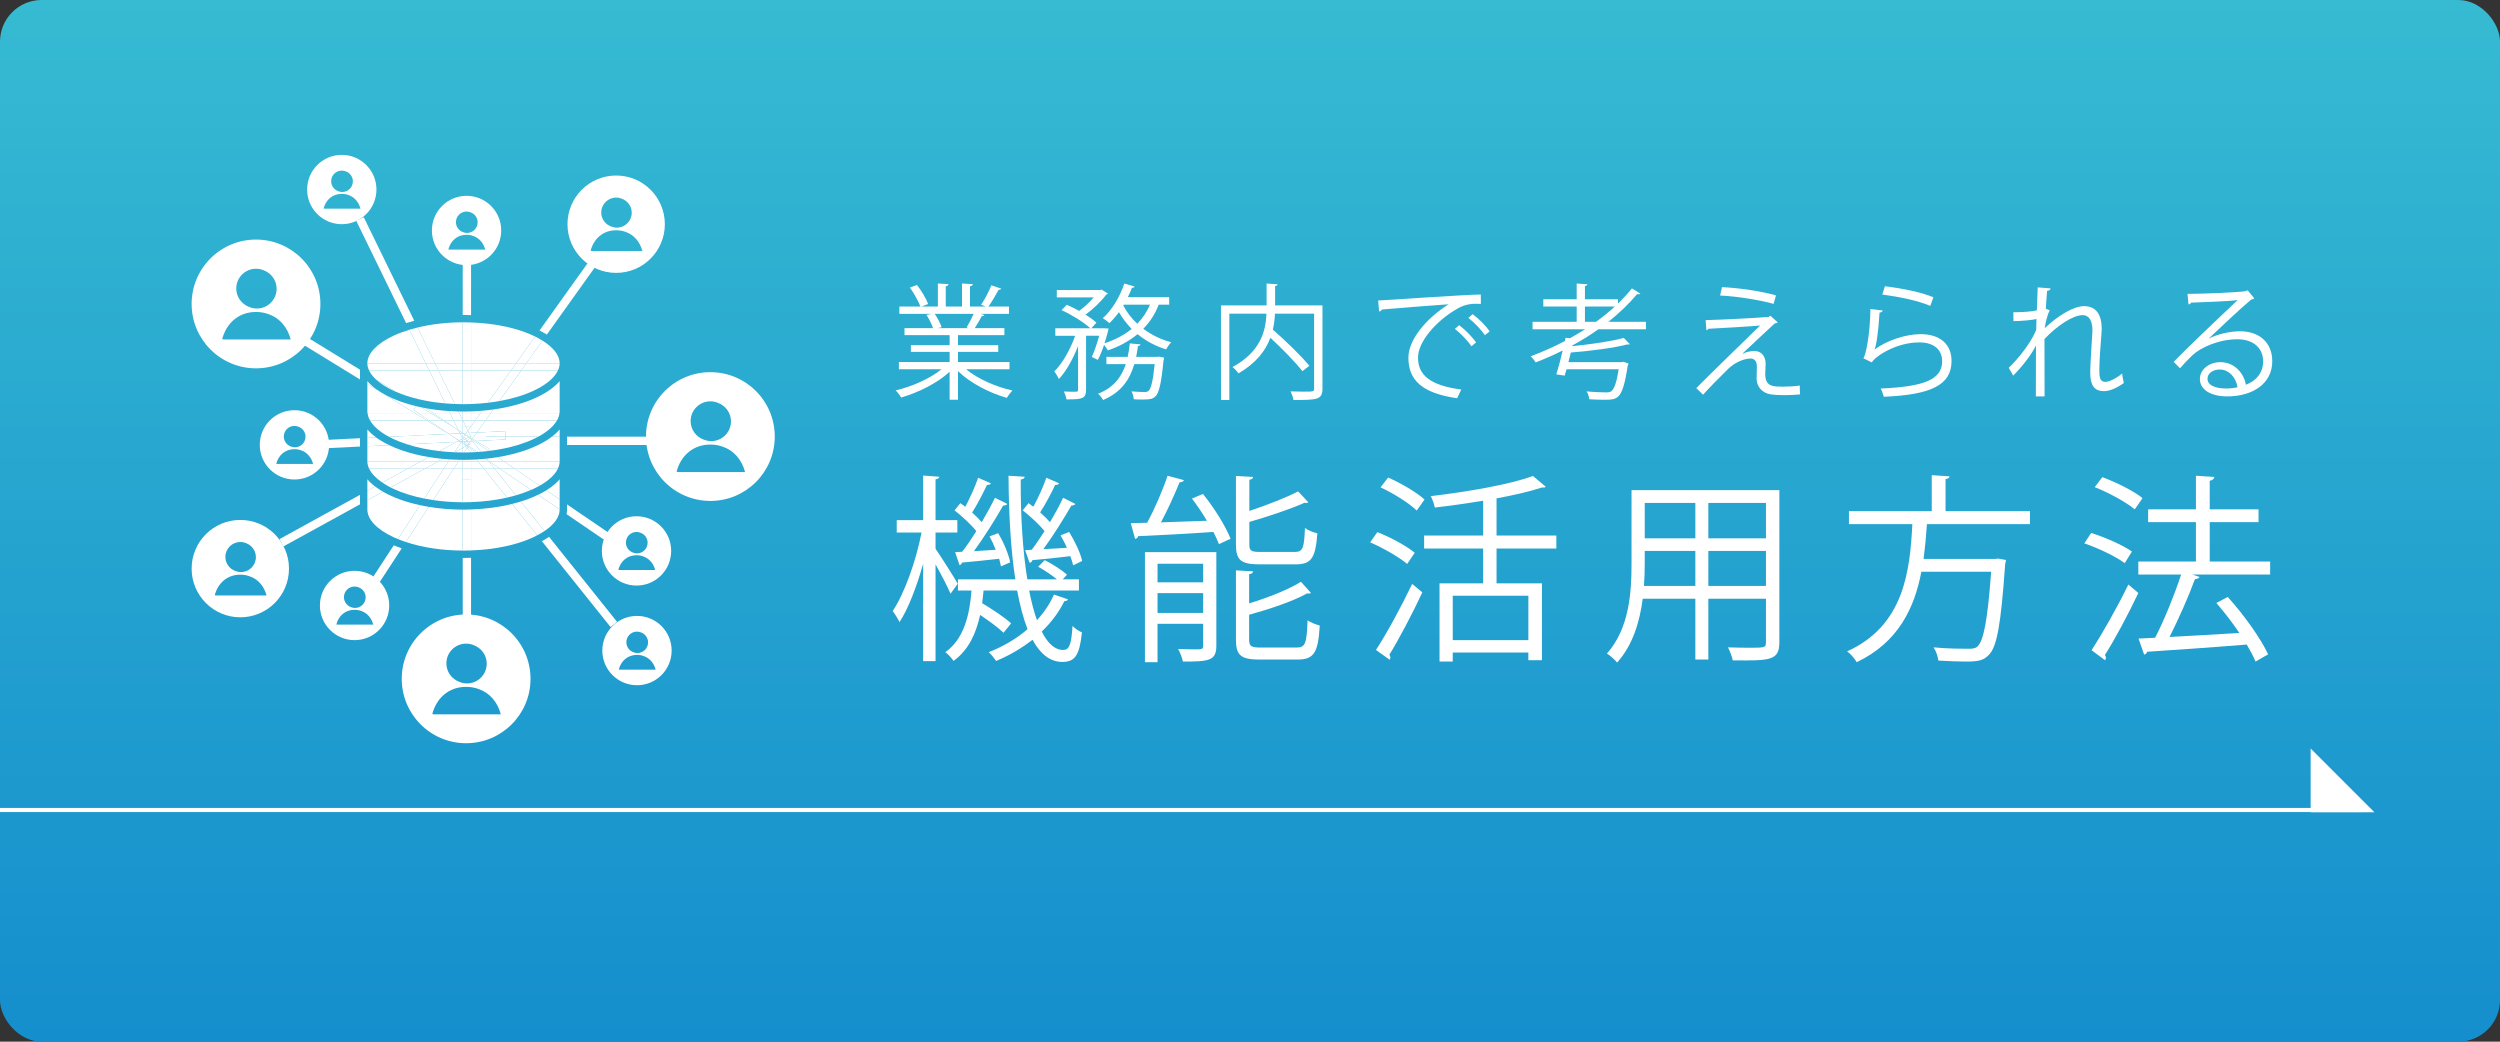 <?xml version="1.0" encoding="UTF-8"?>
<svg id="_レイヤー_1" data-name="レイヤー_1" xmlns="http://www.w3.org/2000/svg" xmlns:xlink="http://www.w3.org/1999/xlink" version="1.1" viewBox="0 0 600 250">
  <rect x="0" y="0" width="600" height="250" fill="#333333" stroke="none"/>
  <!-- Generator: Adobe Illustrator 29.1.0, SVG Export Plug-In . SVG Version: 2.1.0 Build 142)  -->
  <defs>
    <linearGradient id="_名称未設定グラデーション_312" data-name="名称未設定グラデーション 312" x1="300" y1="250" x2="300" y2="0" gradientUnits="userSpaceOnUse">
      <stop offset="0" stop-color="#158ecd"/>
      <stop offset="1" stop-color="#36bbd2"/>
    </linearGradient>
  </defs>
  <rect width="600" height="250" rx="10" ry="10" fill="url(#_名称未設定グラデーション_312)"/>
  <g>
    <path d="M224.529,131.701c1.248,1.776,4.608,7.104,5.329,8.4l-1.728,2.4c-.624-1.536-2.256-4.656-3.601-7.057v23.234h-2.976v-23.378c-1.536,5.472-3.552,10.753-5.665,14.017-.384-.815-1.152-2.016-1.632-2.688,2.785-4.129,5.617-12.05,6.913-18.818h-5.952v-2.976h6.336v-10.705l3.888.288c-.048.288-.288.528-.912.624v9.793h5.232v2.976h-5.232v3.889ZM246.996,141.734c.528,2.688,1.152,5.088,1.872,7.104,1.728-1.872,3.12-3.937,4.08-6.145l3.36,1.151c-.096.288-.384.433-.864.433-1.296,2.64-3.121,5.088-5.425,7.297,1.44,2.832,3.121,4.416,5.137,4.416,1.44,0,1.968-1.2,2.256-5.761.624.672,1.584,1.296,2.256,1.536-.576,5.473-1.632,7.104-4.752,7.104-2.976-.048-5.28-1.968-7.104-5.328-2.544,1.968-5.473,3.744-8.737,5.089-.384-.576-1.2-1.585-1.776-2.112,3.553-1.393,6.721-3.265,9.313-5.521-1.008-2.545-1.824-5.713-2.496-9.265h-8.065c-.096,1.008-.192,2.016-.336,3.023,2.496,1.488,5.424,3.457,6.96,4.849l-1.824,2.257c-1.249-1.2-3.457-2.833-5.617-4.272-.96,4.32-2.688,8.353-6.385,11.041-.432-.673-1.296-1.633-1.968-2.112,4.464-3.169,5.808-8.833,6.289-14.785h-3.265v-2.688h13.777c-1.104-7.152-1.584-15.697-1.632-24.866l3.889.24c-.048.336-.288.576-.96.672-.048,8.881.48,17.186,1.584,23.954h7.104c-1.248-1.008-2.976-2.208-4.512-3.024l1.584-1.584c1.872.96,4.176,2.4,5.329,3.504l-1.008,1.104h3.888v2.688h-11.953ZM229.234,132.518l1.68-.097c1.104-1.392,2.256-3.12,3.408-4.944-1.248-1.584-3.408-3.552-5.232-4.992l1.392-1.728c.384.288.768.576,1.2.864,1.104-2.112,2.4-4.945,3.072-6.961l3.072,1.344c-.144.288-.48.384-.96.384-.864,1.872-2.304,4.656-3.552,6.625.864.768,1.68,1.584,2.304,2.304,1.2-2.064,2.353-4.128,3.168-5.856l2.976,1.488c-.144.24-.528.384-1.008.384-1.776,3.168-4.561,7.584-7.009,10.945l5.232-.336c-.432-1.104-.96-2.257-1.488-3.217l2.064-.768c1.344,2.208,2.544,5.136,2.88,7.009l-2.208.96c-.096-.528-.24-1.152-.432-1.824-3.457.384-6.673.72-8.929.912-.048.336-.288.527-.576.624l-1.056-3.12ZM247.62,131.941c.96-1.248,2.016-2.833,3.072-4.465-1.249-1.584-3.409-3.552-5.232-4.992l1.392-1.728,1.152.864c1.152-2.112,2.448-4.945,3.12-6.961l3.072,1.344c-.144.288-.48.384-.96.384-.864,1.872-2.304,4.608-3.6,6.576.912.816,1.728,1.632,2.352,2.353,1.248-2.064,2.352-4.128,3.168-5.856l2.928,1.488c-.096.24-.48.384-.96.384-1.728,3.024-4.368,7.249-6.72,10.464,1.776-.096,3.648-.191,5.665-.336-.48-1.056-1.008-2.064-1.536-2.977l2.064-.815c1.344,2.208,2.736,5.088,3.12,6.96l-2.16,1.057c-.144-.624-.384-1.393-.672-2.208-3.504.432-6.865.768-9.121.96-.048.384-.336.576-.672.624l-1.056-3.024,1.584-.096Z" fill="#fff"/>
    <path d="M284.146,115.236c-.144.336-.48.48-1.056.528-1.152,2.832-2.833,6.576-4.464,9.601,3.408-.096,7.201-.24,11.041-.384-1.104-1.824-2.352-3.697-3.6-5.329l2.64-1.104c2.688,3.312,5.473,7.776,6.625,10.752l-2.784,1.296c-.336-.863-.768-1.872-1.344-2.928-6.72.479-13.633.815-18.049,1.008-.048.384-.384.576-.72.672l-1.056-3.792,3.937-.096c1.776-3.265,3.792-7.921,4.896-11.281l3.937,1.056ZM291.922,132.518v22.514c0,3.601-1.92,3.744-8.017,3.744-.192-.864-.672-2.16-1.152-3.024,1.44.048,2.736.097,3.696.097,2.064,0,2.304,0,2.304-.864v-5.28h-10.945v9.217h-3.024v-26.402h17.137ZM288.754,135.302h-10.945v4.464h10.945v-4.464ZM277.809,147.11h10.945v-4.752h-10.945v4.752ZM310.692,132.469c1.968,0,2.304-.815,2.496-5.76.72.576,2.017,1.056,2.977,1.296-.433,5.856-1.393,7.44-5.185,7.44h-8.688c-4.465,0-5.665-1.008-5.665-4.752v-16.465l4.128.24c-.048.336-.288.576-.912.672v7.489c4.321-1.44,8.881-3.216,11.713-4.704l2.448,2.64c-.097.096-.288.144-.48.144-.144,0-.288,0-.432-.048-3.265,1.488-8.497,3.216-13.25,4.608v5.376c0,1.536.384,1.824,2.688,1.824h8.161ZM299.795,153.495c0,1.632.48,1.92,2.881,1.92h8.448c2.16,0,2.496-.96,2.688-6.528.769.528,2.064,1.008,2.929,1.248-.385,6.48-1.345,8.16-5.377,8.16h-8.977c-4.513,0-5.761-.96-5.761-4.752v-16.657l4.128.24c-.048.336-.288.575-.96.672v7.009c4.608-1.393,9.554-3.36,12.434-5.185l2.4,2.688c-.145.097-.288.145-.528.145-.096,0-.24,0-.384-.048-3.217,1.824-8.881,3.744-13.922,5.136v5.953Z" fill="#fff"/>
    <path d="M330.562,127.717c3.12,1.2,7.008,3.312,8.977,4.944l-1.824,2.688c-1.92-1.633-5.761-3.841-8.881-5.185l1.729-2.448ZM330.226,155.991c2.496-3.792,6.048-10.321,8.688-15.842l2.448,2.017c-2.4,5.137-5.568,11.185-7.921,14.978.192.24.24.479.24.672s-.048.384-.145.528l-3.312-2.353ZM333.153,114.612c3.072,1.344,6.864,3.552,8.737,5.28l-1.873,2.641c-1.823-1.776-5.568-4.128-8.688-5.569l1.824-2.352ZM373.525,131.653h-14.354v8.353h10.896v18.434h-3.264v-1.824h-18.146v2.16h-3.169v-18.77h10.465v-8.353h-14.161v-3.12h14.161v-8.353c-3.84.624-7.824,1.2-11.616,1.632-.097-.816-.576-2.016-.961-2.736,8.833-1.056,19.01-2.784,24.53-4.848l3.072,2.592c-.191.192-.288.192-.96.192-2.88.96-6.673,1.824-10.849,2.592v8.929h14.354v3.12ZM366.805,153.639v-10.656h-18.146v10.656h18.146Z" fill="#fff"/>
    <path d="M427.044,117.636v36.483c0,4.416-2.112,4.464-11.185,4.368-.145-.816-.672-2.256-1.152-3.12,1.776.048,3.505.096,4.896.096,3.984,0,4.225,0,4.225-1.344v-10.417h-13.825v14.593h-3.12v-14.593h-12.625c-.721,5.473-2.353,11.089-6.145,15.313-.48-.624-1.729-1.729-2.448-2.16,5.376-6.049,5.904-14.689,5.904-21.554v-17.666h35.475ZM394.737,135.302c0,1.68-.048,3.456-.191,5.328h12.337v-8.4h-12.146v3.072ZM406.883,120.708h-12.146v8.497h12.146v-8.497ZM423.828,129.205v-8.497h-13.825v8.497h13.825ZM410.003,140.63h13.825v-8.4h-13.825v8.4Z" fill="#fff"/>
    <path d="M487.188,125.797h-24.722c-.192,2.688-.433,5.521-.816,8.353h17.138l.72-.096,1.92.336c-.048.336-.096.72-.191,1.008-1.009,14.449-1.969,19.825-3.889,21.746-1.296,1.392-2.592,1.632-5.616,1.632-1.729,0-4.129-.096-6.528-.24-.097-.912-.528-2.256-1.152-3.168,3.552.336,7.009.336,8.209.336,1.151,0,1.775-.048,2.304-.528,1.488-1.344,2.448-6.192,3.312-17.953h-16.754c-1.632,8.545-5.424,16.897-15.505,21.698-.48-.816-1.44-1.969-2.305-2.593,13.586-6.145,15.073-19.105,15.649-30.53h-15.217v-3.12h19.873v-8.641l4.272.288c-.048.336-.336.576-.96.672v7.681h20.258v3.12Z" fill="#fff"/>
    <path d="M501.873,127.909c3.36,1.056,7.633,2.928,9.793,4.464l-1.729,2.784c-2.112-1.584-6.336-3.601-9.696-4.752l1.632-2.496ZM501.969,156.039c2.496-3.792,6.145-10.225,8.833-15.745,1.92,1.632,2.16,1.824,2.4,2.016-2.448,5.185-5.665,11.186-8.017,14.882.144.24.24.479.24.672,0,.24-.097.432-.24.576l-3.217-2.4ZM504.562,114.516c3.359,1.249,7.536,3.312,9.648,5.041l-1.872,2.688c-2.064-1.728-6.192-3.984-9.601-5.329l1.824-2.4ZM544.837,134.773v3.12h-18.674l1.728.576c-.144.288-.527.48-1.104.528-1.488,4.08-3.937,9.601-6.097,13.873,5.04-.288,10.945-.576,16.754-.96-1.681-2.496-3.648-5.041-5.521-7.201l2.736-1.439c3.792,4.176,7.92,9.937,9.696,13.776l-3.024,1.729c-.479-1.2-1.248-2.592-2.112-4.08-8.832.72-18.098,1.344-23.905,1.728-.097.385-.385.624-.721.673l-1.344-3.841,3.984-.192c2.208-4.271,4.704-10.465,6.24-15.169h-10.272v-3.12h13.825v-9.457h-11.474v-3.072h11.474v-8.065l4.416.288c-.048.48-.48.816-1.104.912v6.865h11.714v3.072h-11.714v9.457h14.498Z" fill="#fff"/>
  </g>
  <g>
    <path d="M242.279,88.624h-10.409c2.79,2.31,7.17,4.229,11.13,5.1-.45.42-1.05,1.229-1.351,1.77-4.169-1.17-8.789-3.569-11.729-6.42v6.87h-2.01v-6.72c-2.939,2.73-7.56,5.01-11.64,6.18-.27-.51-.87-1.29-1.319-1.71,3.899-.899,8.22-2.819,11.01-5.069h-10.23v-1.74h12.18v-2.43h-9.3v-1.62h9.3v-2.399h-10.829v-1.681h6.84c-.301-.93-.931-2.22-1.561-3.18l1.17-.24h-7.68v-1.77h5.04c-.45-1.26-1.53-3.15-2.52-4.56l1.71-.601c1.079,1.38,2.22,3.3,2.67,4.561l-1.591.6h3.931v-5.52l2.55.149c-.03.3-.271.45-.66.51v4.86h3.899v-5.52l2.61.149c-.03.3-.3.45-.69.51v4.86h3.78c-.39-.15-.84-.33-1.11-.42.87-1.29,1.92-3.3,2.46-4.68l2.37.81c-.06.18-.3.271-.63.271-.63,1.17-1.59,2.819-2.43,4.02h4.92v1.77h-6.78l.87.271c-.09.21-.33.3-.63.27-.42.811-1.08,1.98-1.68,2.88h7.109v1.681h-11.13v2.399h9.66v1.62h-9.66v2.43h12.359v1.74ZM231.99,78.574c.54-.87,1.229-2.19,1.68-3.24h-9.329c.689.99,1.35,2.311,1.649,3.21l-.93.21h7.409l-.479-.18Z" fill="#fff"/>
    <path d="M280.601,73.114h-2.521c-.84,2.25-2.1,4.17-3.689,5.79,1.949,1.47,4.229,2.58,6.72,3.239-.42.391-.96,1.17-1.26,1.71-2.551-.779-4.86-2.039-6.84-3.659-2.01,1.68-4.41,2.97-7.11,3.899-.21-.359-.6-.899-.93-1.319-.45,1.35-.96,2.609-1.5,3.6l-1.439-.72c.63-1.29,1.26-3.271,1.77-5.07h-3.149v12.96c0,2.189-.99,2.31-4.681,2.31-.09-.51-.359-1.35-.659-1.89.779.029,1.529.06,2.1.06,1.2,0,1.32,0,1.32-.479v-10.5c-1.2,3.09-2.88,6.149-4.62,7.92-.21-.54-.72-1.351-1.08-1.83,1.92-1.86,3.87-5.31,5.01-8.55h-4.77v-1.8h8.399c-1.5-1.41-4.439-3.24-6.899-4.35l1.26-1.29c.96.42,1.979.93,2.97,1.47,1.26-.9,2.52-2.1,3.479-3.24h-8.85v-1.77h10.41l.359-.09,1.5.93c-.06.12-.27.24-.42.271-1.17,1.59-3.09,3.449-4.949,4.8,1.05.659,1.949,1.319,2.609,1.92l-1.229,1.35h3.06l1.08.06c0,.391-.75,2.82-.96,3.54,2.46-.81,4.68-1.949,6.51-3.449-1.17-1.2-2.22-2.551-3.06-4.021-.721.99-1.5,1.891-2.28,2.64-.39-.359-1.11-.899-1.59-1.199,2.13-1.86,4.08-5.04,5.16-8.31l2.459.72c-.06.21-.3.33-.63.3-.27.75-.6,1.5-.989,2.25h9.93v1.8ZM278.201,85.594l1.17.24c0,.18-.03.42-.12.6-.54,5.61-1.08,7.83-1.92,8.67-.66.66-1.319.78-3.09.78-.63,0-1.38,0-2.13-.061-.06-.569-.24-1.38-.57-1.89,1.351.12,2.61.15,3.09.15.511,0,.78-.061,1.051-.301.569-.569,1.02-2.279,1.439-6.39h-4.89c-1.02,3.51-3,6.72-7.5,8.61-.21-.45-.779-1.141-1.199-1.5,3.81-1.5,5.669-4.11,6.659-7.11h-4.649v-1.739h5.1c.24-1.051.39-2.16.51-3.24l2.58.24c-.06.239-.271.359-.63.42-.12.87-.24,1.71-.42,2.58h5.069l.45-.061ZM269.711,73.114l-.12.21c.84,1.62,1.979,3.09,3.359,4.38,1.26-1.32,2.311-2.819,3.03-4.59h-6.27Z" fill="#fff"/>
    <path d="M317.393,73.294v19.92c0,1.409-.33,2.069-1.35,2.43-1.021.33-2.88.36-5.61.36-.09-.601-.42-1.5-.72-2.07,1.109.03,2.189.06,3.06.06,2.49,0,2.61,0,2.61-.779v-17.939h-9.39c-.061,1.229-.21,2.52-.51,3.84,3.119,2.729,6.869,6.359,8.759,8.67l-1.649,1.289c-1.65-2.069-4.8-5.339-7.71-8.009-1.109,3.029-3.33,6.029-7.65,8.549-.3-.449-.96-1.17-1.44-1.529,6.84-3.69,7.981-8.76,8.161-12.81h-8.911v20.729h-2.01v-22.71h10.951v-5.249l2.64.18c-.03.21-.18.36-.6.42v4.649h11.369Z" fill="#fff"/>
    <path d="M330.755,72.124c2.25-.09,20.729-1.409,24.629-1.439l.03,2.25c-.391-.03-.75-.03-1.11-.03-1.74,0-3.21.3-5.13,1.53-4.5,2.699-8.85,7.529-8.85,11.399,0,4.2,2.94,6.689,10.38,7.649l-.99,2.1c-8.52-1.229-11.699-4.409-11.699-9.749,0-4.229,4.17-9.359,9.659-12.81-3.3.24-12.149.9-16.02,1.26-.09.24-.42.45-.659.48l-.24-2.641ZM350.194,78.034c1.439,1.08,3.149,2.85,4.079,4.14l-1.14.93c-.84-1.319-2.67-3.18-3.96-4.169l1.021-.9ZM353.434,75.395c1.471,1.08,3.21,2.819,4.08,4.14l-1.14.9c-.811-1.2-2.55-3.061-3.96-4.141l1.02-.899Z" fill="#fff"/>
    <path d="M395.026,79.024h-11.43c-1.95,1.41-4.05,2.699-6.21,3.869l-.03.181c4.5-.45,9.51-1.17,12.359-1.98l1.44,1.5c-.06.061-.18.09-.3.09-.061,0-.15,0-.24-.029-3.24.84-8.85,1.59-13.619,1.949-.181.78-.391,1.561-.57,2.311h12.72l.45-.09,1.26.42c-.03.18-.12.359-.21.54-.69,4.59-1.38,6.6-2.34,7.439-.69.57-1.38.72-3.061.72-.96,0-2.369-.03-3.84-.12-.029-.569-.239-1.35-.63-1.89,1.95.18,3.93.24,4.65.24.659,0,1.02-.061,1.319-.3.66-.54,1.23-2.011,1.74-5.25h-12.51c-.149.569-.3,1.08-.449,1.529l-2.011-.3c.48-1.5,1.05-3.659,1.53-5.729-2.1,1.05-4.29,2.01-6.479,2.85-.271-.39-.78-1.08-1.2-1.47,2.76-1.02,5.52-2.25,8.22-3.66l.15-.779,1.05.119c1.229-.689,2.43-1.409,3.63-2.159h-12.6v-1.8h10.589v-3.66h-8.009v-1.74h8.009v-3.779l2.58.18c-.029.21-.18.36-.6.42v3.18h7.92v1.021c1.229-1.17,2.34-2.37,3.359-3.63l2.04,1.26c-.09.09-.3.149-.51.149-.09,0-.18,0-.3-.029-2.01,2.399-4.32,4.59-6.87,6.63h9v1.8ZM380.387,77.225h2.67c1.59-1.141,3.09-2.37,4.5-3.66h-7.17v3.66Z" fill="#fff"/>
    <path d="M418.138,84.934c1.021-.51,2.01-.689,2.97-.689,1.53,0,2.641,1.17,2.641,3.06,0,.78-.09,1.71-.09,2.43,0,3.061,1.8,3.061,4.379,3.061,1.32,0,2.82-.091,3.9-.271,0,1.351.09,2.13.09,2.13-1.17.12-2.58.18-3.899.18-1.23,0-2.34-.06-3.12-.18-2.16-.33-3.39-1.92-3.42-3.689,0-.69.06-2.04.06-2.94,0-1.26-.479-1.979-1.529-1.979-1.44,0-3.66.84-5.37,2.49-1.74,1.71-5.01,5.01-6.029,6.209,0,0-.33-.42-1.62-1.59,2.85-2.909,12.27-12.06,15.329-15.029-2.189.21-9,.601-12.419.78-.091.18-.24.3-.48.33l-.18-2.4c4.199-.12,12.089-.51,15.119-.779l.45-.271,1.739,1.59c-.18.15-.39.21-.72.24-1.89,1.77-5.58,5.16-7.8,7.29v.029ZM425.668,72.935c-3.21-.93-8.85-1.83-12.84-2.01l.45-2.01c4.14.18,9.539.989,12.959,1.979l-.569,2.04Z" fill="#fff"/>
    <path d="M451.869,74.524c-.119.3-.359.45-.779.51-.24,4.439-.811,8.22-1.23,8.85h.03c2.939-2.189,7.529-3.689,11.039-3.689,4.62,0,7.5,2.37,7.44,6.569-.09,5.52-4.65,7.979-16.26,8.46-.149-.57-.42-1.41-.75-1.98,10.47-.449,14.67-2.159,14.76-6.449.029-2.88-1.98-4.62-5.49-4.62-5.55,0-10.56,3.33-11.399,4.8l-2.04-.99c.601-.569,1.65-5.939,1.71-11.819l2.97.36ZM452.38,68.704c4.079.48,8.699,1.41,11.639,2.641l-.749,2.069c-3.091-1.319-7.561-2.189-11.52-2.729l.63-1.98Z" fill="#fff"/>
    <path d="M483.202,74.944c2.43,0,4.649-.21,5.64-.45.061-1.8.09-2.79.21-5.52l3.09.24c-.06.33-.33.54-.84.6-.12,1.32-.24,3.18-.3,4.29l.93.359c-.72,1.44-1.02,3.21-1.2,4.29,3.3-3.09,6.96-5.279,9.45-5.279,2.819,0,4.229,1.979,4.229,5.46,0,.39-.03.779-.06,1.17-.21,2.64-.511,6.39-.511,8.789,0,1.8.21,2.76,1.471,2.76.899,0,2.699-.899,3.989-2.01.061.601.3,1.83.42,2.28-1.529,1.109-3.329,1.95-4.71,1.95-2.52,0-3.359-1.5-3.359-4.62,0-1.561.54-9.81.54-9.84,0-2.609-.9-3.78-2.37-3.78-2.25,0-6.029,2.431-9.149,5.73,0,4.35,0,9.689.03,13.77h-2.101c.03-1.74,0-10.29.03-12.21-1.05,2.1-3.09,4.83-5.46,7.229l-1.08-1.89c2.49-2.34,5.28-5.97,6.6-9.06,0-.87.03-1.68.061-2.64-1.05.24-3.24.479-5.52.51l-.03-2.13Z" fill="#fff"/>
    <path d="M530.133,81.244c1.98-1.021,5.07-1.74,7.439-1.74,4.771,0,7.771,2.79,7.771,7.2,0,5.43-4.771,8.43-10.8,8.43-3.9,0-6.57-1.561-6.57-4.2,0-2.22,2.19-4.02,4.92-4.02,3.391,0,5.67,2.699,6.12,5.43,2.399-.9,4.14-2.82,4.14-5.61,0-3.239-2.399-5.31-6.18-5.31-4.5,0-8.909,2.01-10.89,3.93-.899.841-2.069,2.101-2.88,3.03l-1.529-1.53c2.699-2.819,11.279-11.009,15.359-14.819-1.74.24-7.74.48-11.16.601-.09.21-.39.39-.63.449l-.24-2.55c4.05-.029,11.79-.33,13.979-.66l.45-.21,1.59,1.95c-.149.12-.42.24-.72.271-2.13,1.739-7.83,7.079-10.17,9.329v.03ZM534.272,93.243c.9,0,1.95-.119,2.73-.3-.33-2.31-2.04-4.26-4.26-4.26-1.561,0-2.94.84-2.94,2.22,0,1.83,2.49,2.34,4.47,2.34Z" fill="#fff"/>
  </g>
  <g>
    <line y1="194.4" x2="566.855" y2="194.4" fill="none" stroke="#fff" stroke-linecap="round" stroke-linejoin="round"/>
    <polygon points="554.555 179.639 554.555 194.948 569.864 194.948 554.555 179.639" fill="#fff"/>
  </g>
  <g>
    <path d="M111.054,133.908v20.341h2v-20.384c-.602.021-1.2.048-1.813.048-.063,0-.124-.005-.187-.005Z" fill="#fff"/>
    <path d="M89.593,138.39l1.549,1.287,5.266-8.071c-.663-.231-1.296-.479-1.906-.739l-4.909,7.523Z" fill="#fff"/>
    <polygon points="67.075 129.381 68.039 131.133 86.399 121.041 86.399 118.759 67.075 129.381" fill="#fff"/>
    <path d="M130.042,129.88l16.49,20.609,1.562-1.25-16.323-20.401c-.429.294-.876.582-1.36.855-.115.065-.249.123-.368.187Z" fill="#fff"/>
    <rect x="136.083" y="104.798" width="29.668" height="2" fill="#fff"/>
    <polygon points="77.11 105.623 77.207 107.621 86.399 107.175 86.399 105.172 77.11 105.623" fill="#fff"/>
    <path d="M113.054,75.626v-13.937h-2v13.899c.063-0.0.124-.004.187-.004.612,0,1.212.022,1.813.043Z" fill="#fff"/>
    <path d="M131.241,80.302l11.978-16.76-1.627-1.162-12.106,16.94c.583.295,1.146.599,1.662.921.032.02.062.041.093.061Z" fill="#fff"/>
    <path d="M87.298,52.122l-1.798.877,11.963,24.533c.633-.197,1.284-.383,1.956-.553l-12.12-24.856Z" fill="#fff"/>
    <path d="M135.973,123.4l9.266,6.319,1.127-1.652-10.283-7.012v1.264c0,.365-.04.725-.111,1.082Z" fill="#fff"/>
    <polygon points="73.668 80.912 72.621 82.617 86.399 91.076 86.399 88.728 73.668 80.912" fill="#fff"/>
    <path d="M102.906,121.647l-5.503,8.433c3.945,1.318,8.663,2.043,13.651,2.061v-9.828c-2.856-.01-5.598-.242-8.148-.666Z" fill="#fff"/>
    <path d="M133.085,116.251c-.191.164-.391.326-.598.485-.42.323-.885.631-1.369.933l3.198,2.181v-4.831c-.062.073-.119.147-.185.219-.314.347-.664.685-1.046,1.014Z" fill="#fff"/>
    <path d="M89.995,116.736c-.207-.159-.407-.321-.598-.485-.382-.328-.732-.667-1.046-1.014-.065-.072-.122-.146-.185-.219v2.769l1.865-1.025c-.012-.009-.025-.017-.037-.026Z" fill="#fff"/>
    <path d="M92.072,118.099c-.053-.03-.1-.062-.152-.093l-3.753,2.063v2.25c0,2.337,2.28,4.741,6.256,6.597.339.158.704.301,1.06.448l5.303-8.128c-3.385-.735-6.365-1.808-8.714-3.137Z" fill="#fff"/>
    <path d="M124.991,120.366l5.676,7.094c2.346-1.576,3.648-3.377,3.648-5.141v-.048l-5.173-3.528c-1.252.609-2.641,1.153-4.151,1.623Z" fill="#fff"/>
    <path d="M113.054,122.27v9.834c5.693-.197,10.969-1.305,15.005-3.189.303-.141.577-.292.86-.439l-6.024-7.529c-2.974.74-6.301,1.203-9.841,1.323Z" fill="#fff"/>
    <path d="M111.241,122.319c-.063,0-.124-.005-.187-.005v9.828c.063 0.0.124.004.187.004.61,0,1.212-.02,1.813-.041v-9.834c-.602.021-1.2.048-1.813.048Z" fill="#fff"/>
    <path d="M100.786,121.236l-5.303,8.128c.617.255,1.257.495,1.921.717l5.503-8.433c-.725-.12-1.428-.261-2.12-.411Z" fill="#fff"/>
    <path d="M90.032,116.762l-1.865,1.025v2.282l3.753-2.063c-.684-.395-1.318-.809-1.887-1.244Z" fill="#fff"/>
    <path d="M122.895,120.948l6.024,7.529c.628-.327,1.222-.664,1.748-1.017l-5.676-7.094c-.676.21-1.376.403-2.096.582Z" fill="#fff"/>
    <path d="M130.41,118.099c-.398.225-.836.433-1.268.643l5.173,3.528v-2.421l-3.198-2.181c-.233.145-.461.291-.707.43Z" fill="#fff"/>
    <path d="M131.771,128.839c.245-.167.49-.334.716-.508-.226.174-.472.34-.716.508h0Z" fill="#158ecd"/>
    <path d="M130.41,129.694c.484-.274.931-.561,1.36-.855h-0c-.429.294-.876.582-1.36.855Z" fill="#158ecd"/>
    <polygon points="117.383 110.724 117.148 110.564 117.276 110.724 117.383 110.724" fill="#fff"/>
    <path d="M107.946,110.263c-.572-.035-1.136-.081-1.695-.134l-1.083.595h2.478l.301-.461Z" fill="#fff"/>
    <path d="M102.893,109.693c-2.379-.396-4.594-.954-6.575-1.65-1.042-.366-2.015-.771-2.92-1.208l-5.232.254v3.635h12.85l1.876-1.031Z" fill="#fff"/>
    <path d="M88.849,103.799c-.247-.239-.47-.484-.682-.732v2.019l2.112-.102c-.52-.382-1.006-.774-1.43-1.185Z" fill="#fff"/>
    <path d="M126.164,108.043c-2.019.709-4.281,1.274-6.711,1.671l1.481,1.01h13.382v-3.926h-5.152c-.927.451-1.927.869-2.999,1.245Z" fill="#fff"/>
    <path d="M132.452,104.798h1.863v-1.731c-.212.248-.435.493-.682.732-.355.344-.758.675-1.181.999Z" fill="#fff"/>
    <path d="M110.275,110.354l-.241.37h1.02v-.359c-.261-.001-.52-.006-.779-.011Z" fill="#fff"/>
    <path d="M113.054,110.724h1.661l-.359-.448c-.43.025-.865.043-1.302.058v.39Z" fill="#fff"/>
    <path d="M110.275,110.354c-.786-.014-1.563-.043-2.329-.091l-.301.461h2.388l.241-.37Z" fill="#fff"/>
    <path d="M106.251,110.129c-1.15-.11-2.271-.255-3.358-.436l-1.876,1.031h4.151l1.083-.595Z" fill="#fff"/>
    <path d="M114.356,110.276l.359.448h2.562l-.128-.16-.673-.459c-.697.07-1.401.129-2.119.171Z" fill="#fff"/>
    <path d="M131.84,105.255c-.223.154-.454.306-.693.455-.612.382-1.278.744-1.984,1.088h5.152v-2h-1.863c-.201.154-.396.309-.612.458Z" fill="#fff"/>
    <path d="M91.334,105.71c-.238-.149-.469-.3-.693-.455-.128-.088-.24-.182-.363-.271l-2.112.102v2.003l5.232-.254c-.736-.355-1.429-.729-2.064-1.125Z" fill="#fff"/>
    <path d="M111.241,110.367c-.063,0-.124-.002-.187-.003v.359h2v-.39c-.599.02-1.203.034-1.813.034Z" fill="#fff"/>
    <path d="M117.148,110.564l.235.16h3.55l-1.481-1.01c-.877.143-1.776.265-2.694.362l.39.487Z" fill="#fff"/>
    <path d="M117.148,110.564l-.39-.487c-.094.01-.189.019-.283.028l.673.459Z" fill="#fff"/>
    <path d="M113.054,112.491v8.019c3.039-.105,5.951-.474,8.626-1.081l-5.551-6.938h-3.075Z" fill="#fff"/>
    <path d="M123.805,118.883c1.291-.374,2.506-.809,3.636-1.301l-7.466-5.091h-1.285l5.114,6.392Z" fill="#fff"/>
    <path d="M111.054,112.491h-2.173l-4.915,7.533c2.261.334,4.642.514,7.089.523v-8.055Z" fill="#fff"/>
    <path d="M101.952,112.491l-8.188,4.501c.217.11.43.222.658.329,2.153,1.005,4.664,1.786,7.397,2.332l4.673-7.161h-4.54Z" fill="#fff"/>
    <path d="M129.507,116.57c2.182-1.23,3.696-2.636,4.383-4.079h-10.365l5.982,4.079Z" fill="#fff"/>
    <path d="M91.752,115.816l6.049-3.325h-9.209c.55,1.156,1.634,2.287,3.161,3.325Z" fill="#fff"/>
    <path d="M111.054,114.992v5.555c.063 0.0.124.004.187.004.61,0,1.212-.02,1.813-.041v-5.518h-2Z" fill="#fff"/>
    <path d="M106.492,112.491l-4.673,7.161c.701.14,1.417.264,2.146.371l4.915-7.533h-2.388Z" fill="#fff"/>
    <path d="M101.952,112.491h-4.151l-6.049,3.325c.602.409,1.274.802,2.012,1.176l8.188-4.501Z" fill="#fff"/>
    <path d="M116.129,112.491l5.551,6.938c.727-.165,1.436-.346,2.125-.546l-5.114-6.392h-2.562Z" fill="#fff"/>
    <rect x="111.054" y="112.491" width="2" height="2.501" fill="#fff"/>
    <path d="M119.975,112.491l7.466,5.091c.204-.089.42-.169.618-.262.515-.24.991-.493,1.448-.75l-5.982-4.079h-3.55Z" fill="#fff"/>
    <polygon points="113.054 110.724 113.054 112.491 116.129 112.491 114.715 110.724 113.054 110.724" fill="#fff"/>
    <polygon points="107.645 110.724 105.168 110.724 101.952 112.491 106.492 112.491 107.645 110.724" fill="#fff"/>
    <path d="M123.525,112.491h10.365c.28-.587.425-1.179.425-1.768h-13.382l2.592,1.768Z" fill="#fff"/>
    <polygon points="110.034 110.724 108.881 112.491 111.054 112.491 111.054 110.724 110.034 110.724" fill="#fff"/>
    <polygon points="117.276 110.724 118.691 112.491 119.975 112.491 117.383 110.724 117.276 110.724" fill="#fff"/>
    <path d="M101.017,110.724h-12.85c0,.588.146,1.181.425,1.768h9.209l3.216-1.768Z" fill="#fff"/>
    <polygon points="107.645 110.724 106.492 112.491 108.881 112.491 110.034 110.724 107.645 110.724" fill="#fff"/>
    <polygon points="105.168 110.724 101.017 110.724 97.801 112.491 101.952 112.491 105.168 110.724" fill="#fff"/>
    <polygon points="116.129 112.491 118.691 112.491 117.276 110.724 114.715 110.724 116.129 112.491" fill="#fff"/>
    <rect x="111.054" y="110.724" width="2" height="1.768" fill="#fff"/>
    <polygon points="119.975 112.491 123.525 112.491 120.933 110.724 117.383 110.724 119.975 112.491" fill="#fff"/>
    <polygon points="86.418 99.129 86.399 99.129 86.399 99.129 86.418 99.129 86.418 99.129" fill="#158ecd"/>
    <polygon points="136.083 99.129 136.083 99.129 136.064 99.129 136.064 99.129 136.083 99.129" fill="#158ecd"/>
    <path d="M132.487,116.736c-.42.323-.885.631-1.369.933h0c.484-.301.949-.61,1.369-.933Z" fill="#158ecd"/>
    <path d="M131.118,117.669h0c-.233.145-.461.291-.707.43.246-.139.475-.286.707-.43Z" fill="#158ecd"/>
    <path d="M89.995,116.736c.012.009.025.017.037.026h0c-.012-.009-.025-.017-.037-.026Z" fill="#158ecd"/>
    <path d="M91.919,118.006c.052.03.099.063.152.093-.053-.03-.1-.062-.152-.093h0Z" fill="#158ecd"/>
    <path d="M90.032,116.762h0c.57.435,1.203.85,1.887,1.244h0c-.684-.395-1.318-.809-1.887-1.244Z" fill="#158ecd"/>
    <path d="M118.393,98.279l-.607.85h16.487c.012-.119.043-.238.043-.356v-7.3c-2.788,3.26-8.656,5.787-15.922,6.807Z" fill="#fff"/>
    <path d="M88.166,92.161v6.611c0,.119.031.238.043.356h11.306l-11.349-6.968Z" fill="#fff"/>
    <path d="M107.994,99.129l-.231-.475c-1.916-.125-3.761-.352-5.51-.669l1.677,1.144h4.064Z" fill="#fff"/>
    <path d="M113.054,99.129h2.274l.395-.552c-.876.075-1.764.133-2.669.163v.389Z" fill="#fff"/>
    <path d="M111.054,99.129v-.36c-.342-.001-.68-.011-1.019-.018l.184.378h.835Z" fill="#fff"/>
    <path d="M113.054,98.74c-.599.02-1.203.033-1.813.033-.063,0-.124-.003-.187-.003v.36h2v-.389Z" fill="#fff"/>
    <path d="M115.328,99.129h2.457l.607-.85c-.87.122-1.762.22-2.67.297l-.395.552Z" fill="#fff"/>
    <path d="M110.219,99.129l-.184-.378c-.767-.017-1.526-.048-2.273-.097l.231.475h2.225Z" fill="#fff"/>
    <path d="M102.252,97.985c-.389-.071-.768-.149-1.147-.228l2.235,1.372h.59l-1.677-1.144Z" fill="#fff"/>
    <path d="M100.38,99.129l-1.101-.751.609-.892c-5.298-1.275-9.494-3.409-11.72-6.013v.689l11.349,6.968h.864Z" fill="#fff"/>
    <path d="M101.105,97.757c-.412-.086-.819-.176-1.218-.272l-.609.892,1.101.751h2.96l-2.235-1.372Z" fill="#fff"/>
    <path d="M119.453,109.714c2.431-.397,4.693-.962,6.711-1.671-2.019.709-4.281,1.274-6.712,1.671l0.0 0Z" fill="#fff"/>
    <path d="M111.054,110.365c-.261-.001-.52-.006-.779-.011l-0.0 0c.259.005.518.01.779.011h0Z" fill="#fff"/>
    <path d="M107.946,110.263c-.572-.035-1.136-.081-1.695-.134l-0.0 0c.559.053,1.123.099,1.695.134l0-0Z" fill="#fff"/>
    <path d="M113.054,110.333v0c.437-.015.872-.033,1.302-.058l-0-0c-.43.025-.865.043-1.302.058Z" fill="#fff"/>
    <path d="M96.318,108.043c1.981.696,4.196,1.253,6.575,1.65l0-0c-2.379-.396-4.594-.954-6.575-1.65Z" fill="#fff"/>
    <path d="M110.275,110.354c-.786-.014-1.563-.043-2.329-.091l-0.0 0c.766.047,1.543.077,2.329.091l0-0Z" fill="#fff"/>
    <path d="M106.251,110.129c-1.15-.109-2.272-.255-3.358-.436l-0.0 0c1.086.181,2.208.326,3.358.436l0-0Z" fill="#fff"/>
    <path d="M114.356,110.276c.717-.042,1.422-.102,2.119-.171l-0-0c-.697.07-1.402.129-2.119.171l0.0 0Z" fill="#fff"/>
    <path d="M111.054,110.365h0c.063 0.0.124.003.187.003.61,0,1.214-.014,1.813-.034v-0c-.599.02-1.203.034-1.813.034-.063,0-.124-.002-.187-.003Z" fill="#fff"/>
    <path d="M116.758,110.076l0.0 0c.919-.097,1.817-.219,2.694-.362l-0-0c-.877.144-1.776.265-2.694.362Z" fill="#fff"/>
    <path d="M116.475,110.104c.094-.01.189-.018.283-.028l-0-0c-.094.01-.189.019-.283.028l0.0 0Z" fill="#fff"/>
    <polygon points="113.054 102.311 114.065 100.897 113.054 100.897 113.054 102.311" fill="#fff"/>
    <path d="M121.246,103.48l.064,1.317h7.88c2.165-1.171,3.696-2.514,4.49-3.901h-17.157l-2.083,2.914,6.807-.33Z" fill="#fff"/>
    <path d="M102.395,100.897h-13.593c.802,1.401,2.354,2.759,4.554,3.938l14.32-.695-5.282-3.243Z" fill="#fff"/>
    <path d="M117.641,107.909l-.186.303c2.428-.302,4.732-.773,6.831-1.414h-7.654v-1.091l-2.389.116,3.398,2.086Z" fill="#fff"/>
    <polygon points="108.856 100.897 106.522 100.897 109.259 102.763 109.982 103.207 108.856 100.897" fill="#fff"/>
    <path d="M97.673,106.628c2.369.768,5.011,1.317,7.817,1.638l4.026-2.213-11.842.575Z" fill="#fff"/>
    <path d="M109.119,108.552c.64.026,1.285.041,1.935.043v-1.107l-1.935,1.064Z" fill="#fff"/>
    <path d="M110.644,106.128l-.179-.122-.951.046-4.026,2.213c1.168.133,2.358.235,3.574.285l1.581-2.422Z" fill="#fff"/>
    <path d="M111.054,107.488v-1.08l-.41-.28-1.581,2.422c.018.001.037 0.0.056.001l1.935-1.064Z" fill="#fff"/>
    <path d="M113.054,108.559c.363-.013.724-.028,1.083-.048l-1.083-.739v.787Z" fill="#fff"/>
    <path d="M121.343,105.478l-4.711.229v1.091h7.654c1.346-.411,2.613-.886,3.774-1.428.396-.185.77-.377,1.131-.572h-7.88l.033.681Z" fill="#fff"/>
    <polygon points="114.243 105.823 116.632 105.707 116.632 104.798 121.31 104.798 121.246 103.48 114.44 103.811 113.38 105.293 114.243 105.823" fill="#fff"/>
    <path d="M97.673,106.628l11.842-.575.564-.31-1.894-1.292-.508-.312-14.32.695c.341.183.695.362,1.066.535,1.007.47,2.101.886,3.25,1.258Z" fill="#fff"/>
    <polygon points="110.079 105.743 109.515 106.053 110.465 106.007 110.079 105.743" fill="#fff"/>
    <polygon points="116.632 105.707 121.343 105.478 121.31 104.798 116.632 104.798 116.632 105.707" fill="#fff"/>
    <polygon points="111.081 100.897 111.835 102.442 112.96 102.442 113.054 102.311 113.054 100.897 111.081 100.897" fill="#fff"/>
    <path d="M111.423,108.596c.524-.002,1.043-.018,1.561-.035l-.847-1.059-.714,1.094Z" fill="#fff"/>
    <polygon points="112.96 102.442 111.835 102.442 112.291 103.378 112.96 102.442" fill="#fff"/>
    <path d="M111.423,108.596l.714-1.094-.338-.422-.744.409v1.107c.063 0.0.124.004.187.004.061,0,.121-.004.182-.004Z" fill="#fff"/>
    <polygon points="111.51 106.719 111.054 106.408 111.054 107.488 111.799 107.079 111.51 106.719" fill="#fff"/>
    <path d="M112.137,107.502l.847,1.059c.023-.001.047-.001.07-.002v-.787l-.757-.516-.161.246Z" fill="#fff"/>
    <polygon points="111.931 107.006 111.799 107.079 112.137 107.502 112.297 107.256 111.931 107.006" fill="#fff"/>
    <polygon points="111.51 106.719 111.799 107.079 111.931 107.006 111.51 106.719" fill="#fff"/>
    <polygon points="113.054 102.311 113.054 102.442 113.054 103.878 114.44 103.811 116.522 100.897 114.065 100.897 113.054 102.311" fill="#fff"/>
    <polygon points="113.38 105.293 114.44 103.811 113.054 103.878 113.054 105.093 113.38 105.293" fill="#fff"/>
    <polygon points="113.054 102.442 113.054 102.311 112.96 102.442 113.054 102.442" fill="#fff"/>
    <polygon points="112.291 103.378 112.547 103.903 113.054 103.878 113.054 102.442 112.96 102.442 112.291 103.378" fill="#fff"/>
    <polygon points="112.953 104.735 112.685 104.866 113.054 105.093 113.054 103.878 112.547 103.903 112.953 104.735" fill="#fff"/>
    <polygon points="111.054 100.897 108.856 100.897 109.982 103.207 111.054 103.865 111.054 102.442 111.054 100.897" fill="#fff"/>
    <polygon points="111.054 102.442 111.835 102.442 111.081 100.897 111.054 100.897 111.054 102.442" fill="#fff"/>
    <polygon points="111.054 103.865 111.22 103.967 111.894 103.935 112.291 103.378 111.835 102.442 111.054 102.442 111.054 103.865" fill="#fff"/>
    <polygon points="111.894 103.935 111.22 103.967 111.672 104.245 111.894 103.935" fill="#fff"/>
    <polygon points="112.547 103.903 112.291 103.378 111.894 103.935 112.547 103.903" fill="#fff"/>
    <polygon points="111.672 104.245 112.685 104.866 112.953 104.735 112.547 103.903 111.894 103.935 111.672 104.245" fill="#fff"/>
    <polygon points="106.219 100.897 109.259 102.763 106.522 100.897 106.219 100.897" fill="#fff"/>
    <polygon points="110.699 105.995 110.465 106.007 110.644 106.128 110.722 106.009 110.699 105.995" fill="#fff"/>
    <polygon points="111.054 106.213 110.722 106.009 110.644 106.128 111.054 106.408 111.054 106.213" fill="#fff"/>
    <path d="M113.054,107.772l1.083.739c.199-.011.395-.027.593-.041l-1.676-1.029v.331Z" fill="#fff"/>
    <polygon points="108.185 104.451 110.079 105.743 110.189 105.682 108.185 104.451" fill="#fff"/>
    <polygon points="110.699 105.995 110.189 105.682 110.079 105.743 110.465 106.007 110.699 105.995" fill="#fff"/>
    <polygon points="111.273 106.423 111.327 106.38 111.054 106.213 111.054 106.408 111.51 106.719 111.273 106.423" fill="#fff"/>
    <polygon points="112.297 107.256 113.054 107.772 113.054 107.441 112.427 107.056 112.297 107.256" fill="#fff"/>
    <polygon points="111.931 107.006 112.297 107.256 112.427 107.056 112.15 106.886 111.931 107.006" fill="#fff"/>
    <polygon points="112.15 106.886 111.327 106.38 111.273 106.423 111.51 106.719 111.931 107.006 112.15 106.886" fill="#fff"/>
    <path d="M114.243,105.823l-.464.022,3.5,2.387c.058-.007.117-.013.176-.02l.186-.303-3.398-2.086Z" fill="#fff"/>
    <polygon points="107.724 104.137 102.972 100.897 102.395 100.897 107.676 104.139 107.724 104.137" fill="#fff"/>
    <polygon points="109.259 102.763 110.018 103.281 109.982 103.207 109.259 102.763" fill="#fff"/>
    <polygon points="107.676 104.139 108.185 104.451 107.724 104.137 107.676 104.139" fill="#fff"/>
    <polygon points="113.78 105.846 114.243 105.823 113.38 105.293 113.246 105.482 113.78 105.846" fill="#fff"/>
    <polygon points="113.246 105.482 113.38 105.293 113.054 105.093 113.054 105.351 113.246 105.482" fill="#fff"/>
    <polygon points="112.815 105.188 112.835 105.173 112.885 105.236 113.054 105.351 113.054 105.093 112.685 104.866 112.486 104.963 112.815 105.188" fill="#fff"/>
    <polygon points="112.835 105.173 112.815 105.188 112.885 105.236 112.835 105.173" fill="#fff"/>
    <polygon points="111.054 103.975 111.054 103.865 109.982 103.207 110.018 103.281 111.038 103.976 111.054 103.975" fill="#fff"/>
    <polygon points="111.038 103.976 111.054 103.987 111.054 103.975 111.038 103.976" fill="#fff"/>
    <polygon points="111.054 103.865 111.054 103.975 111.22 103.967 111.054 103.865" fill="#fff"/>
    <polygon points="111.672 104.245 111.22 103.967 111.054 103.975 111.054 103.987 111.593 104.355 111.672 104.245" fill="#fff"/>
    <polygon points="111.593 104.355 112.486 104.963 112.685 104.866 111.672 104.245 111.593 104.355" fill="#fff"/>
    <path d="M115.435,108.422c.623-.051,1.236-.117,1.845-.19l-3.5-2.387-.391.019,2.046,2.557Z" fill="#fff"/>
    <polygon points="110.018 103.281 109.259 102.763 106.219 100.897 102.972 100.897 107.724 104.137 110.373 104.008 110.018 103.281" fill="#fff"/>
    <polygon points="110.732 105.994 110.699 105.995 110.722 106.009 110.732 105.994" fill="#fff"/>
    <polygon points="110.732 105.994 110.722 106.009 111.054 106.213 111.054 105.978 110.732 105.994" fill="#fff"/>
    <path d="M113.054,105.881v1.56l1.676,1.029c.235-.016.471-.029.704-.048l-2.046-2.557-.334.016Z" fill="#fff"/>
    <polygon points="110.94 105.27 110.968 105.229 110.373 104.008 107.724 104.137 108.185 104.451 110.189 105.682 110.94 105.27" fill="#fff"/>
    <polygon points="113.168 105.59 113.388 105.865 113.78 105.846 113.246 105.482 113.168 105.59" fill="#fff"/>
    <polygon points="110.914 105.714 110.721 105.576 110.94 105.27 110.189 105.682 110.699 105.995 110.732 105.994 110.914 105.714" fill="#fff"/>
    <polygon points="111.054 105.814 110.914 105.714 110.732 105.994 111.054 105.978 111.054 105.814" fill="#fff"/>
    <polygon points="113.054 105.881 113.388 105.865 113.168 105.59 113.054 105.75 113.054 105.881" fill="#fff"/>
    <polygon points="111.572 106.184 111.269 105.968 111.054 105.978 111.054 106.213 111.327 106.38 111.572 106.184" fill="#fff"/>
    <polygon points="112.712 106.228 112.891 106.345 112.427 107.056 113.054 107.441 113.054 105.881 112.957 105.886 112.712 106.228" fill="#fff"/>
    <polygon points="112.536 106.674 112.15 106.886 112.427 107.056 112.891 106.345 112.712 106.228 112.474 106.561 112.536 106.674" fill="#fff"/>
    <polygon points="112.536 106.674 112.474 106.561 112.348 106.738 111.572 106.184 111.327 106.38 112.15 106.886 112.536 106.674" fill="#fff"/>
    <polygon points="111.054 105.978 111.269 105.968 111.054 105.814 111.054 105.978" fill="#fff"/>
    <polygon points="112.957 105.886 113.054 105.881 113.054 105.75 112.957 105.886" fill="#fff"/>
    <polygon points="110.968 105.229 110.94 105.27 110.978 105.249 110.968 105.229" fill="#fff"/>
    <polygon points="113.168 105.59 113.246 105.482 113.054 105.351 113.054 105.447 113.168 105.59" fill="#fff"/>
    <polygon points="110.914 105.714 111.054 105.5 111.054 105.405 110.978 105.249 110.94 105.27 110.721 105.576 110.914 105.714" fill="#fff"/>
    <polygon points="111.054 105.5 110.914 105.714 111.054 105.814 111.054 105.5" fill="#fff"/>
    <polygon points="113.054 105.75 113.168 105.59 113.054 105.447 113.054 105.75" fill="#fff"/>
    <polygon points="111.269 105.968 111.572 106.184 111.879 105.938 111.269 105.968" fill="#fff"/>
    <polygon points="112.957 105.886 112.242 105.92 112.712 106.228 112.957 105.886" fill="#fff"/>
    <polygon points="112.474 106.561 112.712 106.228 112.242 105.92 112.125 105.926 112.474 106.561" fill="#fff"/>
    <polygon points="112.474 106.561 112.125 105.926 111.879 105.938 111.572 106.184 112.348 106.738 112.474 106.561" fill="#fff"/>
    <polygon points="112.054 105.798 112.815 105.188 112.486 104.963 111.783 105.306 112.054 105.798" fill="#fff"/>
    <polygon points="113.054 105.351 112.885 105.236 113.054 105.447 113.054 105.351" fill="#fff"/>
    <polygon points="111.507 105.441 112.054 105.798 111.783 105.306 111.507 105.441" fill="#fff"/>
    <polygon points="111.054 105.405 111.054 105.5 111.081 105.459 111.054 105.405" fill="#fff"/>
    <polygon points="111.269 105.968 111.879 105.938 112.054 105.798 111.507 105.441 111.155 105.612 111.081 105.459 111.054 105.5 111.054 105.814 111.269 105.968" fill="#fff"/>
    <polygon points="112.242 105.92 112.957 105.886 113.054 105.75 113.054 105.447 112.885 105.236 112.815 105.188 112.054 105.798 112.242 105.92" fill="#fff"/>
    <polygon points="112.242 105.92 112.054 105.798 112.125 105.926 112.242 105.92" fill="#fff"/>
    <polygon points="112.054 105.798 111.879 105.938 112.125 105.926 112.054 105.798" fill="#fff"/>
    <polygon points="110.018 103.281 110.373 104.008 111.038 103.976 110.018 103.281" fill="#fff"/>
    <polygon points="111.054 103.987 111.038 103.976 110.373 104.008 110.968 105.229 111.054 105.11 111.054 103.987" fill="#fff"/>
    <polygon points="111.054 103.987 111.054 105.11 111.593 104.355 111.054 103.987" fill="#fff"/>
    <polygon points="111.054 105.207 111.054 105.11 110.968 105.229 110.978 105.249 111.054 105.207" fill="#fff"/>
    <polygon points="110.978 105.249 111.054 105.405 111.054 105.207 110.978 105.249" fill="#fff"/>
    <polygon points="111.783 105.306 112.486 104.963 111.593 104.355 111.054 105.11 111.054 105.207 111.572 104.922 111.783 105.306" fill="#fff"/>
    <polygon points="111.217 105.251 111.507 105.441 111.783 105.306 111.572 104.922 111.054 105.207 111.054 105.405 111.081 105.459 111.217 105.251" fill="#fff"/>
    <polygon points="111.081 105.459 111.155 105.612 111.507 105.441 111.217 105.251 111.081 105.459" fill="#fff"/>
    <rect x="110.219" y="99.129" width=".835" height="0" fill="#fff"/>
    <rect x="103.93" y="99.129" width="4.064" height="0" fill="#fff"/>
    <rect x="113.054" y="99.129" width="2.274" height="0" fill="#fff"/>
    <rect x="88.209" y="99.129" width="11.306" height="0" fill="#fff"/>
    <rect x="117.786" y="99.129" width="16.487" height="0" fill="#fff"/>
    <rect x="111.054" y="99.129" width="2" height="0" fill="#fff"/>
    <rect x="115.328" y="99.129" width="2.457" height="0" fill="#fff"/>
    <rect x="107.994" y="99.129" width="2.225" height="0" transform="translate(-32.813 59.259) rotate(-26.565)" fill="#fff"/>
    <rect x="103.34" y="99.129" width=".59" height="0" fill="#fff"/>
    <rect x="99.516" y="99.129" width=".864" height="0" fill="#fff"/>
    <rect x="100.38" y="99.129" width="2.96" height="0" transform="translate(-37.122 128.895) rotate(-56.31)" fill="#fff"/>
    <path d="M116.522,100.897h17.157c.335-.585.535-1.177.593-1.767h-16.487l-1.263,1.767Z" fill="#fff"/>
    <polygon points="107.994 99.129 103.93 99.129 106.522 100.897 108.856 100.897 107.994 99.129" fill="#fff"/>
    <polygon points="111.054 99.129 110.219 99.129 111.054 100.841 111.054 99.129" fill="#fff"/>
    <polygon points="113.054 100.897 114.065 100.897 115.328 99.129 113.054 99.129 113.054 100.897" fill="#fff"/>
    <path d="M102.395,100.897l-2.879-1.767h-11.306c.058.591.258,1.182.593,1.767h13.593Z" fill="#fff"/>
    <polygon points="111.054 100.841 111.081 100.897 113.054 100.897 113.054 99.129 111.054 99.129 111.054 100.841" fill="#fff"/>
    <polygon points="114.065 100.897 116.522 100.897 117.786 99.129 115.328 99.129 114.065 100.897" fill="#fff"/>
    <polygon points="111.054 100.841 110.219 99.129 107.994 99.129 108.856 100.897 111.054 100.897 111.054 100.841" fill="#fff"/>
    <polygon points="111.054 100.897 111.081 100.897 111.054 100.841 111.054 100.897" fill="#fff"/>
    <polygon points="106.522 100.897 103.93 99.129 103.34 99.129 106.219 100.897 106.522 100.897" fill="#fff"/>
    <polygon points="100.38 99.129 99.516 99.129 102.395 100.897 102.972 100.897 100.38 99.129" fill="#fff"/>
    <polygon points="103.34 99.129 100.38 99.129 102.972 100.897 106.219 100.897 103.34 99.129" fill="#fff"/>
    <path d="M109.064,108.551l-.032.05.088-.048c-.018-.001-.037-0-.056-.001Z" fill="#158ecd"/>
    <path d="M117.394,108.311l.061-.099c-.058.007-.117.013-.176.02l.115.078Z" fill="#158ecd"/>
    <polygon points="134.273 99.129 136.064 99.129 136.064 99.129 134.273 99.129 134.273 99.129" fill="#158ecd"/>
    <polygon points="88.209 99.129 88.209 99.129 86.418 99.129 86.418 99.129 88.209 99.129" fill="#158ecd"/>
    <path d="M97.463,77.532c-.036.011-.075.02-.111.031.036-.011.075-.02.111-.031h-0Z" fill="#fff"/>
    <path d="M111.241,75.583c.612,0,1.212.022,1.813.043v-0c-.601-.02-1.201-.043-1.813-.043-.063,0-.124.004-.187.004v0c.063-0.0.124-.004.187-.004Z" fill="#fff"/>
    <path d="M99.418,76.978h0c-.672.17-1.323.356-1.956.553h0c.633-.197,1.283-.383,1.956-.553Z" fill="#fff"/>
    <path d="M98.246,79.139c-1.364.415-2.649.894-3.823,1.442-3.976,1.856-6.256,4.26-6.256,6.597h14l-3.92-8.039Z" fill="#fff"/>
    <path d="M134.316,87.178c0-1.872-1.484-3.783-4.111-5.425l-3.877,5.425h7.989Z" fill="#fff"/>
    <path d="M123.869,87.178l4.574-6.401c-.132-.065-.249-.133-.384-.196-4.036-1.884-9.312-2.993-15.005-3.189v9.786h10.815Z" fill="#fff"/>
    <path d="M111.054,77.355c-3.85.014-7.544.445-10.844,1.247l4.182,8.576h6.662v-9.823Z" fill="#fff"/>
    <path d="M111.054,77.355v9.823h2v-9.786c-.601-.021-1.203-.041-1.813-.041-.063,0-.124.004-.187.004Z" fill="#fff"/>
    <path d="M126.327,87.178l3.877-5.425c-.54-.338-1.125-.664-1.76-.975l-4.574,6.401h2.458Z" fill="#fff"/>
    <path d="M104.392,87.178l-4.182-8.576c-.672.163-1.327.343-1.964.536l3.92,8.039h2.225Z" fill="#fff"/>
    <path d="M119.837,96.259c3.054-.547,5.855-1.379,8.223-2.485,2.975-1.389,4.999-3.085,5.831-4.829h-8.826l-5.227,7.314Z" fill="#fff"/>
    <path d="M90.279,91.111l4.774,2.931c3.318,1.442,7.385,2.396,11.812,2.773l-3.837-7.87h-14.436c.351.738.928,1.465,1.688,2.165Z" fill="#fff"/>
    <path d="M111.054,88.945h-5.801l3.907,8.013c.626.025,1.257.04,1.893.042v-8.055Z" fill="#fff"/>
    <path d="M117.093,96.659l5.513-7.714h-9.552v8.019c1.376-.047,2.724-.152,4.039-.305Z" fill="#fff"/>
    <path d="M111.241,97.005c.61,0,1.212-.02,1.813-.041v-8.019h-2v8.055c.063 0.0.124.004.187.004Z" fill="#fff"/>
    <path d="M117.093,96.659c.934-.109,1.85-.24,2.743-.4l5.227-7.314h-2.457l-5.513,7.714Z" fill="#fff"/>
    <path d="M105.254,88.945h-2.225l3.837,7.87c.756.064,1.521.113,2.295.143l-3.907-8.013Z" fill="#fff"/>
    <path d="M94.423,93.775c.202.094.423.176.631.267l-4.774-2.931c1.037.957,2.426,1.863,4.143,2.664Z" fill="#fff"/>
    <path d="M102.166,87.178h-14c0,.588.146,1.181.425,1.768h14.436l-.862-1.768Z" fill="#fff"/>
    <path d="M125.064,88.945h8.826c.28-.587.425-1.179.425-1.768h-7.989l-1.263,1.768Z" fill="#fff"/>
    <polygon points="111.054 88.945 111.054 87.178 104.392 87.178 105.254 88.945 111.054 88.945" fill="#fff"/>
    <polygon points="122.606 88.945 123.869 87.178 113.054 87.178 113.054 88.945 122.606 88.945" fill="#fff"/>
    <rect x="111.054" y="87.178" width="2" height="1.768" fill="#fff"/>
    <polygon points="125.064 88.945 126.327 87.178 123.869 87.178 122.606 88.945 125.064 88.945" fill="#fff"/>
    <polygon points="104.392 87.178 102.166 87.178 103.028 88.945 105.254 88.945 104.392 87.178" fill="#fff"/>
    <path d="M170.49,89.318c-8.535,0-15.453,6.919-15.453,15.453s6.919,15.453,15.453,15.453c8.535,0,15.453-6.919,15.453-15.453s-6.919-15.453-15.453-15.453ZM170.49,96.32c.664,0,1.295.139,1.868.385,1.794.675,3.077,2.393,3.077,4.423,0,2.617-2.122,4.739-4.739,4.739-.664,0-1.295-.139-1.868-.385-1.794-.675-3.077-2.393-3.077-4.423,0-2.617,2.122-4.739,4.739-4.739ZM162.576,113.291c.006-.024.014-.046.021-.07h-.227c.994-3.792,3.907-6.528,8.12-6.528,1.077,0,2.068.181,2.965.51,2.722.916,4.603,3.192,5.362,6.087h-16.241Z" fill="#fff"/>
    <path d="M147.878,42.124c-6.453,0-11.684,5.231-11.684,11.684,0,6.453,5.231,11.684,11.684,11.684,6.453,0,11.684-5.231,11.684-11.684,0-6.453-5.231-11.684-11.684-11.684ZM147.878,47.419c.502,0,.979.105,1.413.291,1.356.51,2.326,1.809,2.326,3.344,0,1.979-1.604,3.583-3.583,3.583-.502,0-.979-.105-1.413-.292-1.356-.51-2.326-1.809-2.326-3.344,0-1.979,1.604-3.583,3.583-3.583ZM141.894,60.25c.005-.018.013-.034.018-.052h-.174c.752-2.867,2.954-4.936,6.14-4.936.821,0,1.574.142,2.257.395,2.049.697,3.466,2.41,4.039,4.593h-12.279Z" fill="#fff"/>
    <path d="M57.674,124.785c-6.453,0-11.684,5.231-11.684,11.684,0,6.453,5.231,11.684,11.684,11.684s11.684-5.231,11.684-11.684c0-6.453-5.231-11.684-11.684-11.684ZM57.674,130.08c.502,0,.979.105,1.413.292,1.356.51,2.326,1.809,2.326,3.344,0,1.979-1.604,3.583-3.583,3.583-.502,0-.979-.105-1.413-.291-1.356-.51-2.326-1.809-2.326-3.344,0-1.979,1.604-3.583,3.583-3.583ZM51.69,142.911c.005-.018.013-.034.018-.053h-.174c.752-2.867,2.954-4.936,6.14-4.936.821,0,1.574.142,2.257.396,2.048.697,3.466,2.41,4.039,4.593h-12.279Z" fill="#fff"/>
    <path d="M152.765,123.9c-4.594,0-8.318,3.724-8.318,8.318,0,4.594,3.724,8.318,8.318,8.318,4.594,0,8.318-3.724,8.318-8.318,0-4.594-3.724-8.318-8.318-8.318ZM152.765,127.669c.357,0,.697.075,1.006.208.966.363,1.656,1.288,1.656,2.381,0,1.409-1.142,2.551-2.551,2.551-.357,0-.697-.075-1.006-.208-.966-.364-1.656-1.288-1.656-2.381,0-1.409,1.142-2.551,2.551-2.551ZM148.505,136.804c.003-.013.009-.025.013-.037h-.124c.535-2.041,2.103-3.514,4.371-3.514.585,0,1.121.101,1.607.282,1.458.496,2.468,1.716,2.875,3.27h-8.742Z" fill="#fff"/>
    <path d="M111.973,46.996c-4.594,0-8.318,3.724-8.318,8.318s3.724,8.318,8.318,8.318,8.318-3.724,8.318-8.318-3.724-8.318-8.318-8.318ZM111.973,50.766c.357,0,.697.075,1.006.208.966.363,1.656,1.288,1.656,2.381,0,1.409-1.142,2.551-2.551,2.551-.357,0-.697-.075-1.006-.208-.966-.363-1.656-1.288-1.656-2.381,0-1.409,1.142-2.551,2.551-2.551ZM107.713,59.901c.003-.013.009-.024.013-.037h-.124c.535-2.041,2.103-3.514,4.371-3.514.585,0,1.121.101,1.607.281,1.458.496,2.468,1.716,2.875,3.27h-8.742Z" fill="#fff"/>
    <path d="M82.028,37.172c-4.594,0-8.318,3.724-8.318,8.318,0,4.594,3.724,8.318,8.318,8.318,4.594,0,8.318-3.724,8.318-8.318,0-4.594-3.724-8.318-8.318-8.318ZM82.028,40.941c.357,0,.697.075,1.006.208.966.363,1.656,1.288,1.656,2.381,0,1.409-1.142,2.551-2.551,2.551-.357,0-.697-.075-1.006-.208-.966-.363-1.656-1.288-1.656-2.381,0-1.409,1.142-2.551,2.551-2.551ZM77.768,50.076c.003-.013.009-.024.013-.037h-.124c.535-2.041,2.103-3.514,4.371-3.514.585,0,1.121.101,1.607.281,1.458.496,2.468,1.716,2.875,3.27h-8.742Z" fill="#fff"/>
    <path d="M70.664,98.445c-4.594,0-8.318,3.724-8.318,8.318s3.724,8.318,8.318,8.318,8.318-3.724,8.318-8.318-3.724-8.318-8.318-8.318ZM70.664,102.215c.357,0,.697.075,1.006.208.966.363,1.656,1.288,1.656,2.381,0,1.409-1.142,2.551-2.551,2.551-.357,0-.697-.075-1.006-.208-.966-.363-1.656-1.288-1.656-2.381,0-1.409,1.142-2.551,2.551-2.551ZM66.404,111.35c.003-.013.009-.025.013-.037h-.124c.535-2.041,2.103-3.514,4.371-3.514.585,0,1.121.101,1.607.282,1.458.496,2.468,1.716,2.875,3.27h-8.742Z" fill="#fff"/>
    <path d="M85.096,136.997c-4.594,0-8.318,3.724-8.318,8.318,0,4.594,3.724,8.318,8.318,8.318,4.594,0,8.318-3.724,8.318-8.318,0-4.594-3.724-8.318-8.318-8.318ZM85.096,140.766c.357,0,.697.075,1.006.208.966.363,1.656,1.288,1.656,2.381,0,1.409-1.142,2.551-2.551,2.551-.357,0-.697-.075-1.006-.208-.966-.363-1.656-1.288-1.656-2.381,0-1.409,1.142-2.551,2.551-2.551ZM80.836,149.901c.003-.013.009-.024.013-.037h-.124c.535-2.041,2.103-3.514,4.371-3.514.585,0,1.121.101,1.607.281,1.458.496,2.468,1.716,2.875,3.27h-8.742Z" fill="#fff"/>
    <path d="M152.876,147.818c-4.594,0-8.318,3.724-8.318,8.318,0,4.594,3.724,8.318,8.318,8.318,4.594,0,8.318-3.724,8.318-8.318,0-4.594-3.724-8.318-8.318-8.318ZM152.876,151.588c.357,0,.697.075,1.006.208.966.363,1.656,1.288,1.656,2.381,0,1.409-1.142,2.551-2.551,2.551-.357,0-.697-.075-1.006-.208-.966-.364-1.656-1.288-1.656-2.381,0-1.409,1.142-2.551,2.551-2.551ZM148.616,160.723c.003-.013.009-.025.013-.037h-.124c.535-2.041,2.103-3.514,4.371-3.514.585,0,1.121.101,1.607.282,1.458.496,2.468,1.716,2.875,3.27h-8.742Z" fill="#fff"/>
    <path d="M111.87,147.469c-8.535,0-15.453,6.919-15.453,15.453s6.919,15.453,15.453,15.453c8.535,0,15.453-6.919,15.453-15.453s-6.919-15.453-15.453-15.453ZM111.87,154.472c.664,0,1.295.139,1.868.385,1.794.675,3.077,2.393,3.077,4.423,0,2.617-2.122,4.739-4.739,4.739-.664,0-1.295-.139-1.868-.385-1.794-.675-3.077-2.393-3.077-4.423,0-2.617,2.122-4.739,4.739-4.739ZM103.955,171.443c.006-.024.014-.046.021-.07h-.227c.994-3.792,3.907-6.528,8.121-6.528,1.077,0,2.068.181,2.965.511,2.722.916,4.603,3.191,5.362,6.087h-16.241Z" fill="#fff"/>
    <path d="M61.443,57.495c-8.535,0-15.453,6.919-15.453,15.453s6.919,15.453,15.453,15.453c8.535,0,15.453-6.919,15.453-15.453s-6.919-15.453-15.453-15.453ZM61.443,64.498c.664,0,1.295.139,1.869.385,1.794.675,3.077,2.393,3.077,4.423,0,2.617-2.122,4.739-4.739,4.739-.664,0-1.295-.139-1.869-.385-1.794-.675-3.077-2.393-3.077-4.423,0-2.617,2.122-4.739,4.739-4.739ZM53.529,81.469c.006-.024.014-.046.021-.07h-.227c.994-3.792,3.907-6.528,8.12-6.528,1.077,0,2.068.181,2.965.511,2.721.916,4.602,3.192,5.361,6.087h-16.241Z" fill="#fff"/>
  </g>
</svg>